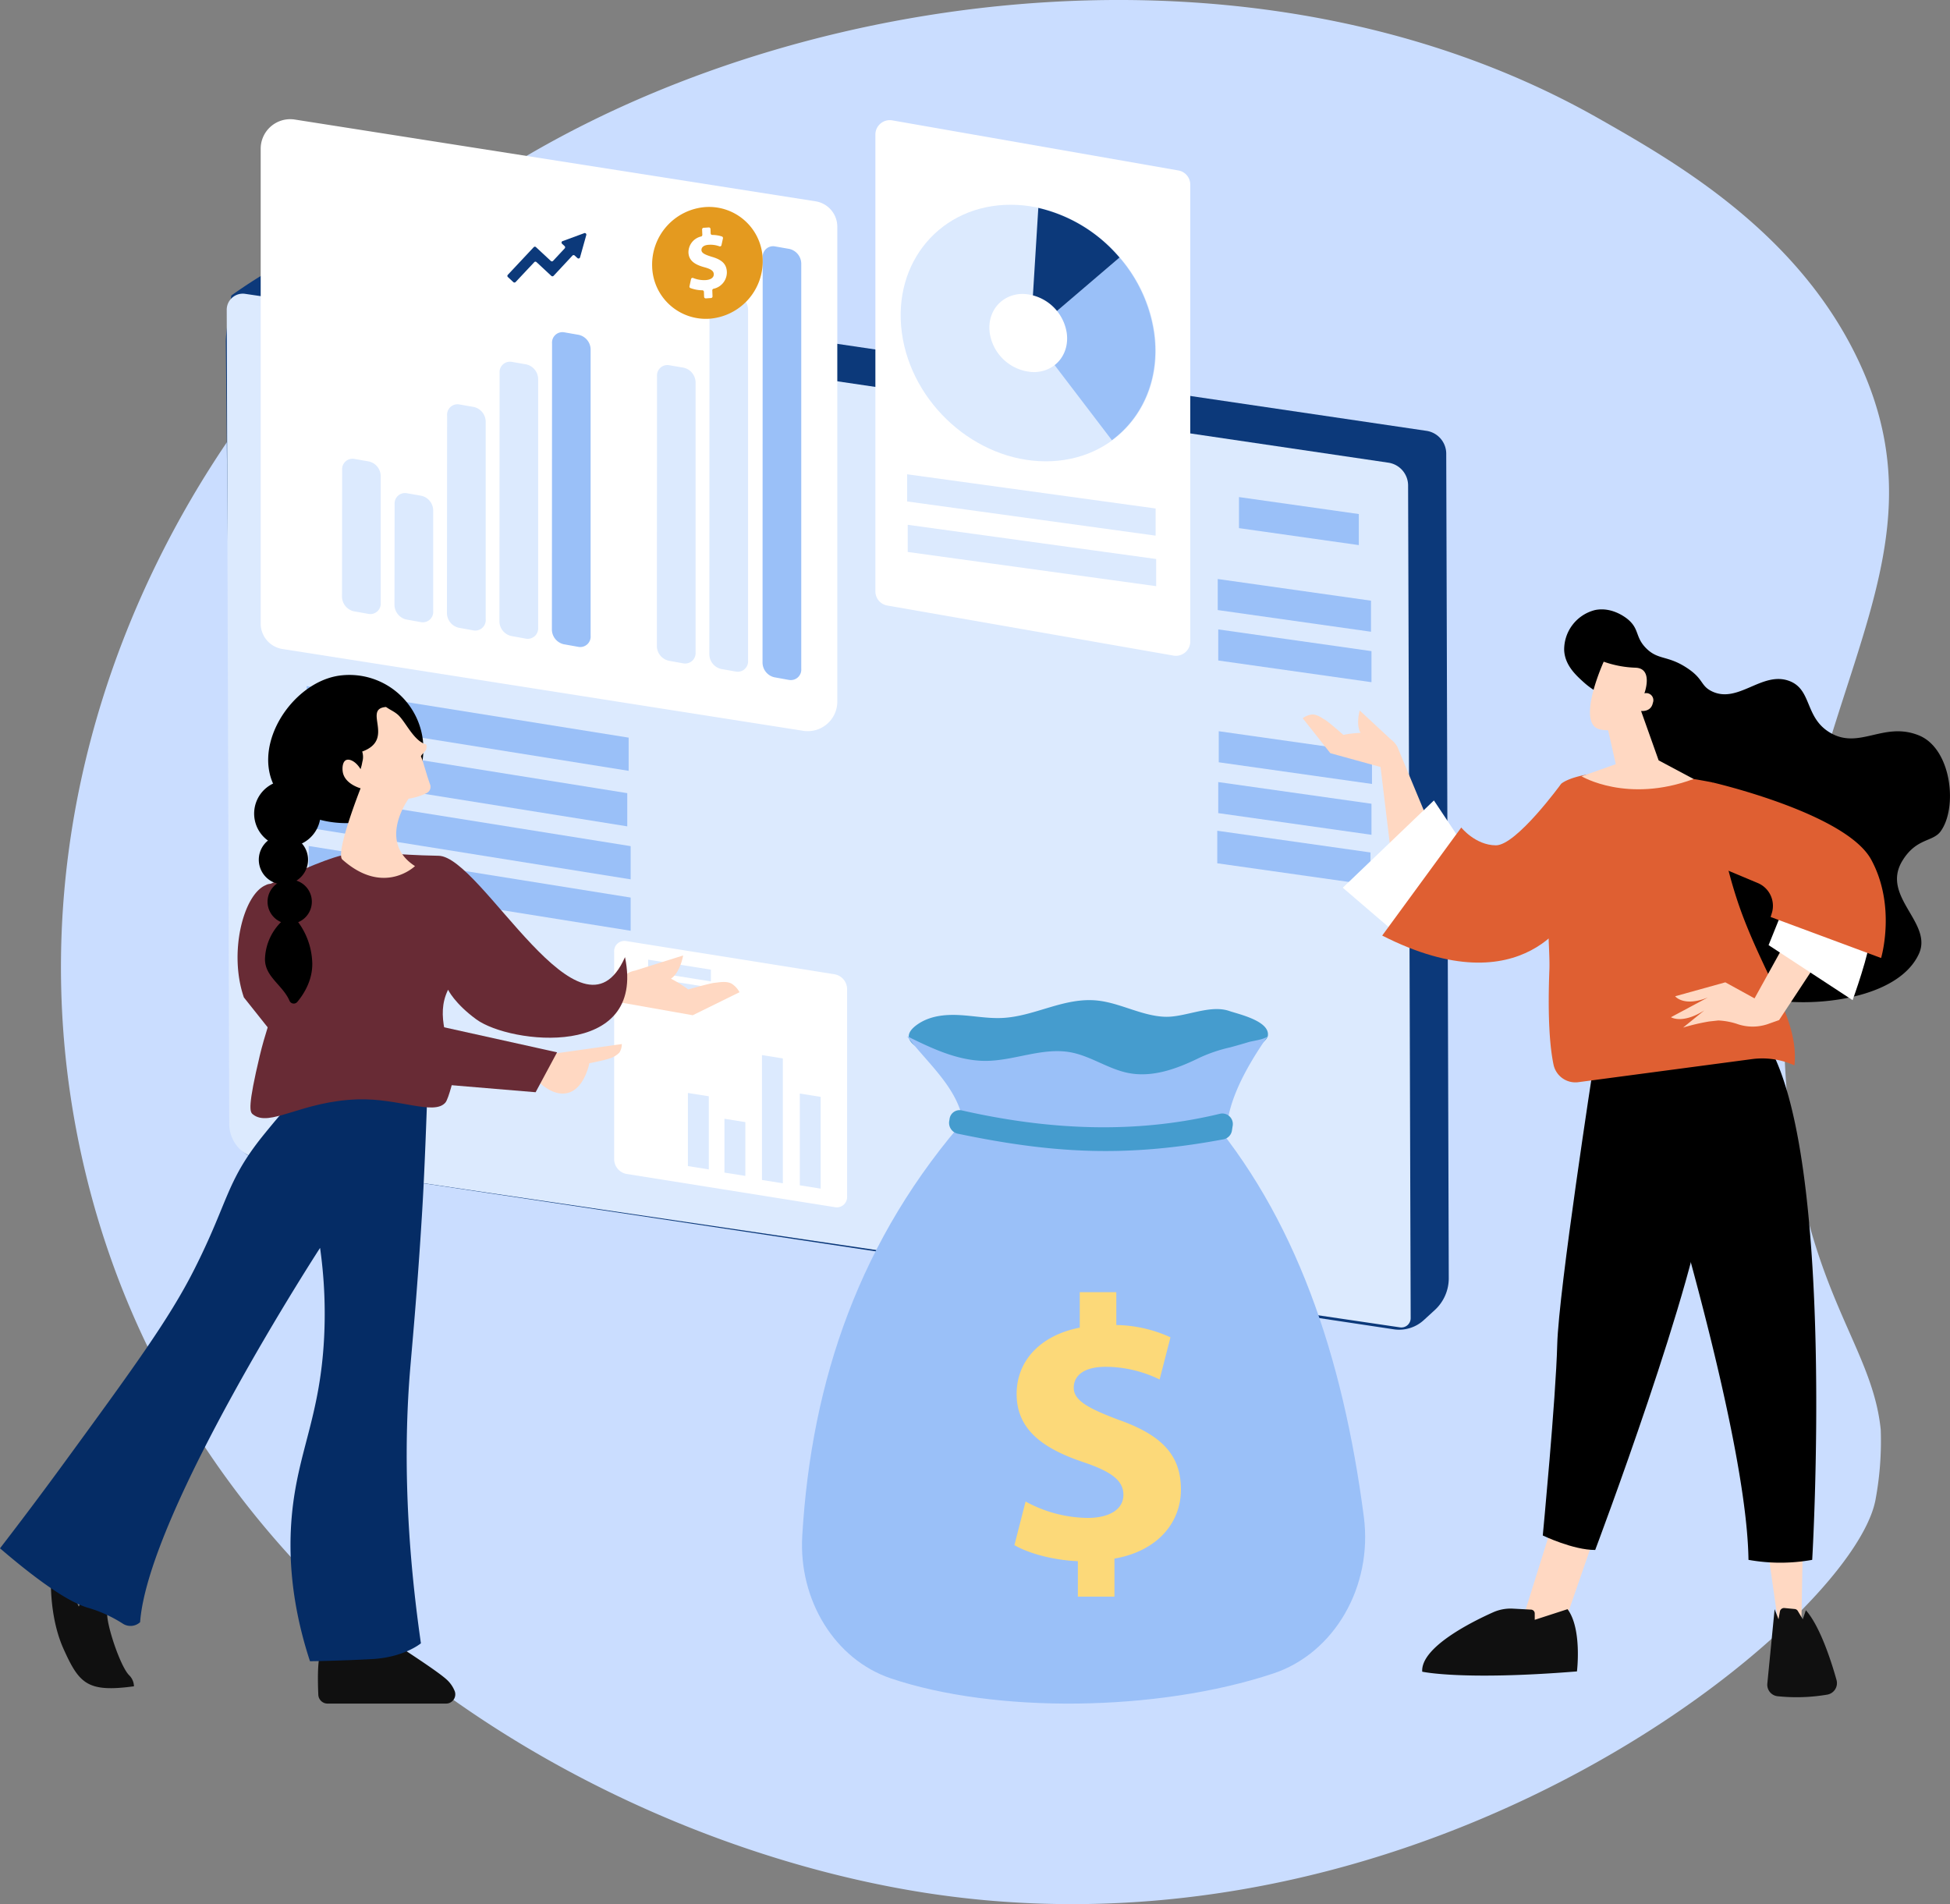 <svg xmlns="http://www.w3.org/2000/svg" width="507.482" height="495.54" viewBox="0 0 507.482 495.54">
  <rect x="0" y="0" width="507.482" height="495.54" fill="#808080" stroke="none"/>
  <g id="asset-finance" transform="translate(-616.225 -3648.945)">
    <path id="Path_67455" data-name="Path 67455" d="M507.052,131.181c-15.917-33.484-47.765-51.568-67.5-62.791C354.224,19.9,237.983,32.8,160.72,78.028,84.45,122.657,17.988,228.335,45.849,343.163,73.814,458.434,182.668,517.693,265,530.267c130.742,19.953,240.576-70.829,246.591-102.335a83.252,83.252,0,0,0,1.371-18.317c-2.318-22.75-20.28-36.264-24.462-88.1-7.7-95.366,46.5-131.612,18.551-190.337" transform="translate(592.717 3611.382)" fill="#caddff"/>
    <g id="Group_19343" data-name="Group 19343" transform="translate(593.396 3667.028)">
      <g id="Group_19342" data-name="Group 19342" transform="translate(22.829 12.917)">
        <g id="Group_19337" data-name="Group 19337" transform="translate(58.772)">
          <path id="Path_67370" data-name="Path 67370" d="M354.185,314.159l-2.8,2.562a9.5,9.5,0,0,1-7.738,2.44L47.446,274.594c-3.94-.589-5.844-4.68-5.885-8.713L39.586,62.1c-.03-2.411,1.428-11.993,1.428-11.993s7.2-5.186,11.507-7.171a10.838,10.838,0,0,1,6.189-.922L352.028,85.321a6.026,6.026,0,0,1,5.165,6.017l.659,214.575a11.215,11.215,0,0,1-3.667,8.246" transform="translate(-39.586 -4.2)" fill="#0c397a"/>
          <path id="Path_67369" data-name="Path 67369" d="M345.057,313.9l-296.8-43.817a9.274,9.274,0,0,1-7.931-9.26L39.676,49.045a4.185,4.185,0,0,1,4.7-4.133l297.593,43.95a6.011,6.011,0,0,1,5.155,6.017l.669,216.63a2.423,2.423,0,0,1-2.736,2.391" transform="translate(-39.442 0.545)" fill="#dceafe"/>
          <path id="Path_67368" data-name="Path 67368" d="M184.225,208.086,48.546,186.776a6.706,6.706,0,0,1-5.682-6.717V56.515a7.692,7.692,0,0,1,8.711-7.556l135.669,21.3a6.7,6.7,0,0,1,5.681,6.726V200.53a7.686,7.686,0,0,1-8.7,7.556" transform="translate(-33.792 -48.873)" fill="#fff"/>
          <path id="Path_67375" data-name="Path 67375" d="M52.656,114.7,48.8,114a3.952,3.952,0,0,1-3.039-3.869l.03-20.167a2.711,2.711,0,0,1,3.16-2.877l3.829.668a3.96,3.96,0,0,1,3.059,3.859V111.8a2.719,2.719,0,0,1-3.18,2.9" transform="translate(-29.753 67.725)" fill="#dceafe"/>
          <path id="Path_67376" data-name="Path 67376" d="M57.921,123.338l-3.859-.689a3.963,3.963,0,0,1-3.039-3.869l.041-32.889A2.709,2.709,0,0,1,54.224,83l3.819.668A3.949,3.949,0,0,1,61.1,87.531v32.92a2.712,2.712,0,0,1-3.181,2.887" transform="translate(-20.793 5.427)" fill="#dceafe"/>
          <path id="Path_67377" data-name="Path 67377" d="M63.2,120l-3.859-.689a3.992,3.992,0,0,1-3.049-3.879l.04-26.1a2.71,2.71,0,0,1,3.16-2.887l3.819.668a3.952,3.952,0,0,1,3.059,3.869v26.133A2.709,2.709,0,0,1,63.2,120" transform="translate(-12.404 10.91)" fill="#dceafe"/>
          <path id="Path_67378" data-name="Path 67378" d="M68.463,136.346l-3.859-.7a3.972,3.972,0,0,1-3.049-3.869l.051-51.355a2.706,2.706,0,0,1,3.16-2.887l3.819.668a3.963,3.963,0,0,1,3.059,3.869v51.385a2.717,2.717,0,0,1-3.18,2.888" transform="translate(-4.016 -3.285)" fill="#dceafe"/>
          <path id="Path_67379" data-name="Path 67379" d="M73.722,145.3l-3.859-.7a3.952,3.952,0,0,1-3.039-3.869l.04-64.583a2.71,2.71,0,0,1,3.16-2.887l3.819.668A3.963,3.963,0,0,1,76.9,77.8v64.6a2.719,2.719,0,0,1-3.18,2.9" transform="translate(4.379 -10.092)" fill="#dceafe"/>
          <path id="Path_67380" data-name="Path 67380" d="M79,152.16l-3.859-.69A3.969,3.969,0,0,1,72.09,147.6l.041-74.418a2.71,2.71,0,0,1,3.16-2.887l3.819.668a3.95,3.95,0,0,1,3.059,3.859v74.45A2.709,2.709,0,0,1,79,152.16" transform="translate(12.767 -14.815)" fill="#9ac0f8"/>
          <path id="Path_67381" data-name="Path 67381" d="M89.523,151.2l-3.859-.7a3.967,3.967,0,0,1-3.039-3.871l.04-70.143a2.71,2.71,0,0,1,3.16-2.887l3.819.658A3.983,3.983,0,0,1,92.7,78.135V148.31a2.716,2.716,0,0,1-3.18,2.886" transform="translate(29.55 -9.557)" fill="#dceafe"/>
          <path id="Path_67382" data-name="Path 67382" d="M94.8,164.963l-3.859-.687a3.973,3.973,0,0,1-3.049-3.869l.041-91.214a2.724,2.724,0,0,1,3.17-2.9l3.809.668a3.97,3.97,0,0,1,3.059,3.869v91.243a2.7,2.7,0,0,1-3.17,2.886" transform="translate(37.938 -21.187)" fill="#dceafe"/>
          <path id="Path_67383" data-name="Path 67383" d="M100.128,174.5l-3.859-.7a3.964,3.964,0,0,1-3.039-3.861l.04-105.372a2.717,2.717,0,0,1,3.16-2.9l3.819.669a3.98,3.98,0,0,1,3.059,3.869v105.4a2.716,2.716,0,0,1-3.181,2.886" transform="translate(46.445 -28.549)" fill="#9ac0f8"/>
          <path id="Path_67388" data-name="Path 67388" d="M136.05,179.134l-54.362-8.671a3.947,3.947,0,0,1-3.13-3.82V112.687a2.682,2.682,0,0,1,3.13-2.816l54.362,8.669a3.939,3.939,0,0,1,3.132,3.82v53.959a2.681,2.681,0,0,1-3.132,2.816" transform="translate(22.5 104.034)" fill="#fff"/>
          <path id="Path_67392" data-name="Path 67392" d="M91.4,144.988l-5.439-.871V125.094l5.439.861v19.033" transform="translate(34.292 128.345)" fill="#dceafe"/>
          <path id="Path_67391" data-name="Path 67391" d="M95.068,142.553l-5.439-.861V127.684l5.439.871v14" transform="translate(40.135 132.47)" fill="#dceafe"/>
          <path id="Path_67390" data-name="Path 67390" d="M98.824,154.658l-5.429-.871V121.293l5.429.871v32.494" transform="translate(46.134 122.289)" fill="#dceafe"/>
          <path id="Path_67389" data-name="Path 67389" d="M102.621,149.9l-5.429-.871V125.152l5.429.871V149.9" transform="translate(52.183 128.437)" fill="#dceafe"/>
          <path id="Path_67393" data-name="Path 67393" d="M98.3,117.376l-16.328-2.611v-3.049l16.328,2.6v3.057" transform="translate(27.933 107.031)" fill="#dceafe"/>
          <path id="Path_67394" data-name="Path 67394" d="M98.31,119.17l-16.318-2.6V113.52l16.318,2.6v3.049" transform="translate(27.97 109.906)" fill="#dceafe"/>
          <path id="Path_67401" data-name="Path 67401" d="M181.886,186.449l-74.467-13.027a3.737,3.737,0,0,1-3.091-3.677V50.85a3.749,3.749,0,0,1,4.387-3.687L183.183,60.2a3.737,3.737,0,0,1,3.091,3.677v118.9a3.738,3.738,0,0,1-4.387,3.677" transform="translate(64.717 -46.839)" fill="#fff"/>
          <path id="Path_67405" data-name="Path 67405" d="M172.964,89.054c2.492,18.435-10.219,33.355-28.381,33.315s-34.915-15.022-37.407-33.457S117.4,55.557,135.559,55.6s34.915,15.011,37.4,33.456" transform="translate(68.756 -33.314)" fill="#dceafe"/>
          <path id="Path_67404" data-name="Path 67404" d="M119.9,80.677l21.162,27.754c8.083-5.956,12.558-16.186,10.989-27.815a38.485,38.485,0,0,0-9.006-19.721L119.9,80.677" transform="translate(89.527 -24.876)" fill="#9ac0f8"/>
          <path id="Path_67402" data-name="Path 67402" d="M121.919,55.914l-2.017,32.7,23.146-19.782a39.326,39.326,0,0,0-21.128-12.914" transform="translate(89.527 -32.81)" fill="#0c397a"/>
          <path id="Path_67403" data-name="Path 67403" d="M135.908,74.747c.76,5.621-3.109,10.159-8.65,10.149a11.967,11.967,0,0,1-11.394-10.19c-.76-5.621,3.109-10.169,8.65-10.159a11.978,11.978,0,0,1,11.394,10.2" transform="translate(82.941 -19.057)" fill="#fff"/>
          <path id="Path_67406" data-name="Path 67406" d="M172.179,98.622l-64.663-8.9v-7.07l64.663,8.9v7.07" transform="translate(69.795 9.779)" fill="#dceafe"/>
          <path id="Path_67407" data-name="Path 67407" d="M172.229,103.692l-64.655-8.9v-7.07l64.655,8.9v7.07" transform="translate(69.888 17.856)" fill="#dceafe"/>
          <path id="Path_67384" data-name="Path 67384" d="M126.28,129.067,42.492,115.656v-8.64l83.788,13.411v8.64" transform="translate(-21.449 40.539)" fill="#9ac0f8"/>
          <path id="Path_67385" data-name="Path 67385" d="M126.422,134.421,42.645,121.009v-8.65l83.778,13.422v8.64" transform="translate(-21.951 49.633)" fill="#9ac0f8"/>
          <path id="Path_67386" data-name="Path 67386" d="M126.473,139.957,42.7,126.546v-8.64l83.778,13.411v8.64" transform="translate(-21.126 57.887)" fill="#9ac0f8"/>
          <path id="Path_67387" data-name="Path 67387" d="M126.473,145.122,42.7,131.711v-8.648l83.778,13.419v8.64" transform="translate(-21.126 66.102)" fill="#9ac0f8"/>
          <path id="Path_67400" data-name="Path 67400" d="M172.457,77.788,141.27,73.372V65.289l31.187,4.416v8.083" transform="translate(122.402 33.072)" fill="#9ac0f8"/>
          <path id="Path_67399" data-name="Path 67399" d="M179.026,87.237l-39.889-5.642V73.512l39.889,5.642v8.083" transform="translate(119.004 46.171)" fill="#9ac0f8"/>
          <path id="Path_67398" data-name="Path 67398" d="M179.064,92.305l-39.876-5.642V78.57l39.876,5.652v8.083" transform="translate(119.086 54.23)" fill="#9ac0f8"/>
          <path id="Path_67397" data-name="Path 67397" d="M179.117,102.514l-39.878-5.642V88.789l39.878,5.652v8.073" transform="translate(119.165 70.509)" fill="#9ac0f8"/>
          <path id="Path_67396" data-name="Path 67396" d="M179.064,107.616l-39.876-5.642V93.891l39.876,5.642v8.083" transform="translate(119.086 78.636)" fill="#9ac0f8"/>
          <path id="Path_67395" data-name="Path 67395" d="M178.969,112.9l-39.878-5.653V98.777l39.878,5.652V112.9" transform="translate(118.929 86.421)" fill="#9ac0f8"/>
          <path id="Path_67373" data-name="Path 67373" d="M110.925,71.3A15,15,0,0,1,97.068,86.779,13.973,13.973,0,0,1,82.158,73.2,15.007,15.007,0,0,1,96.015,57.719,13.973,13.973,0,0,1,110.925,71.3" transform="translate(28.791 -34.833)" fill="#e49a1f"/>
          <path id="Path_67374" data-name="Path 67374" d="M89.876,77.8,89.826,76.5a.413.413,0,0,0-.415-.395,9.172,9.172,0,0,1-3.089-.577.4.4,0,0,1-.253-.476l.4-1.854a.409.409,0,0,1,.557-.294,7.529,7.529,0,0,0,3.282.547c1.266-.081,2.117-.638,2.086-1.539-.03-.851-.76-1.347-2.431-1.8-2.41-.648-4.082-1.671-4.163-3.849a4.23,4.23,0,0,1,3.312-4.163.434.434,0,0,0,.3-.415l-.061-1.418a.423.423,0,0,1,.395-.426l1.347-.091a.422.422,0,0,1,.446.405l.04,1.145a.422.422,0,0,0,.415.405,7.938,7.938,0,0,1,2.512.395.427.427,0,0,1,.274.486l-.385,1.762a.41.41,0,0,1-.537.314,6.748,6.748,0,0,0-2.8-.395c-1.448.091-1.894.759-1.874,1.388.03.74.831,1.165,2.745,1.752,2.684.78,3.8,1.945,3.869,3.971a4.377,4.377,0,0,1-3.494,4.335.423.423,0,0,0-.3.415l.061,1.57a.422.422,0,0,1-.395.425l-1.347.091a.422.422,0,0,1-.446-.405" transform="translate(34.596 -31.559)" fill="#fff"/>
          <path id="Path_67371" data-name="Path 67371" d="M87.612,60.338,81.991,62.4a.411.411,0,0,0-.142.689l.669.618a.425.425,0,0,1,.02.588l-3.019,3.241a.419.419,0,0,1-.6.02l-3.859-3.586a.407.407,0,0,0-.588.02l-6.736,7.181a.407.407,0,0,0,.02.588l1.418,1.317a.426.426,0,0,0,.587-.02l4.852-5.166a.407.407,0,0,1,.588-.02l3.859,3.586a.425.425,0,0,0,.587-.02l4.9-5.257a.407.407,0,0,1,.588-.02l.719.658a.41.41,0,0,0,.679-.192l1.621-5.794a.413.413,0,0,0-.547-.5" transform="translate(5.652 -30.655)" fill="#0c397a"/>
        </g>
        <g id="Group_19339" data-name="Group 19339" transform="translate(0 144.655)">
          <path id="Path_67431" data-name="Path 67431" d="M114.438,170.217a8.064,8.064,0,0,0-2.089-2.988c-3.1-2.853-18.426-12.5-18.426-12.5s-9.795-.224-6.1,4.919c0,0-5.817-.352-7.743.15-1.426.362-1.289,7.58-1.126,11.381a2.414,2.414,0,0,0,2.414,2.315h30.81a2.409,2.409,0,0,0,2.264-3.279" transform="translate(3.884 94.203)" fill="#101010"/>
          <path id="Path_67430" data-name="Path 67430" d="M78.776,180.262a4.144,4.144,0,0,0-1.251-2.879c-2.339-2.312-6.029-13.51-5.691-16.261s1.751-7.98-5.479-6.078l-1.939,4.464a9.162,9.162,0,0,1,1.1-9.9,19.19,19.19,0,0,0-8.369,3.692c.025,4.163.563,11.157,3.315,17.26,4.065,9.021,6.2,11.346,18.313,9.7" transform="translate(-43.914 82.935)" fill="#101010"/>
          <path id="Path_67432" data-name="Path 67432" d="M136.313,156.719s-44.732,68.875-46.834,97.407a3.684,3.684,0,0,1-4.528.362,34.706,34.706,0,0,0-9.182-4.153C72.1,249.211,65.575,245.67,53.016,234.9c3.89-5.04,9.482-12.383,16.062-21.378,18.613-25.481,27.92-38.216,34.45-51.112,8.869-17.539,8.256-22.6,17.387-34.223a253.146,253.146,0,0,1,17.15-19.3s20.39-2.6,26.244,5.668c-.275,6.83-.725,21.414-1.488,33.7-1.3,21.029-2.614,34.45-3.152,41.13-1.251,15.986-1.576,39.254,2.89,70.239,0,0-4.341,3.638-12.647,4.1s-16.224.564-16.224.564c-5.291-16.14-5.516-28.958-4.741-37.729,1.5-16.825,7.355-25.692,8.419-46.507a122.4,122.4,0,0,0-1.051-23.329" transform="translate(-53.016 -7.616)" fill="#052c65"/>
          <path id="Path_67427" data-name="Path 67427" d="M132.124,108.529c-1.314-.646-3.052-.306-4.314-.17-1.279.118-6.873,1.725-6.873,1.725a33.621,33.621,0,0,0-4.506-2.8c2.441-1.637,3.175-6.039,3.175-6.039l-12.471,3.925c-5.882,1.175-5.371,8.03-5.371,8.03l20.331,3.6,12.179-5.986a5.832,5.832,0,0,0-2.148-2.288" transform="translate(58.182 -28.243)" fill="#ffd8c2"/>
          <path id="Path_67420" data-name="Path 67420" d="M78.444,99.675c25.543-11.508,19.814-7.781,43.894-7.368,11.158.2,37.063,52.225,48.511,26.381,5.54,26.807-29.973,22.58-38.691,16.2-5.667-4.141-7.355-7.718-7.355-7.718-3.39,6.895.375,13.61,1.639,21.3.088.9-1.488,7.055-2.314,8.041-2.89,3.478-12.146-1.137-22.779-.813-14.836.464-23.029,7.458-27.382,3.878-.763-.612-1.339-1.963,1.851-15.336,2.527-10.558,6.142-16.786,3.978-19.313-4.1-4.791-4.991-23.617-1.351-25.256" transform="translate(-8.193 -45.253)" fill="#682b35"/>
          <path id="Path_67433" data-name="Path 67433" d="M95.68,117.423l4.145-6.908,17.86-2.524a4.173,4.173,0,0,1-.633,2.218,6.043,6.043,0,0,1-2.745,1.585c-.87.341-5.083,1.2-5.083,1.2s-1.211,6.445-5.441,7.676c-4.23,1.209-8.1-3.244-8.1-3.244" transform="translate(44.146 -11.937)" fill="#ffd8c2"/>
          <path id="Path_67419" data-name="Path 67419" d="M79.661,94.286c4.816-2.639,7.768,12.046,18.838,29.022a11.324,11.324,0,0,0,4.853,2.94l52.125,11.545-5.585,10.389L98.1,143.86a19.164,19.164,0,0,1-13.647-7.17L73.969,123.507c-4.015-11.57-.137-26.794,5.692-29.22" transform="translate(-10.498 -39.59)" fill="#682b35"/>
          <path id="Path_67422" data-name="Path 67422" d="M74.868,100.493c-.9-10.608,8.756-22.541,19.351-23.429a19.264,19.264,0,1,1,3.252,38.39c-10.608.9-21.7-4.366-22.6-14.961" transform="translate(-5.018 -76.994)"/>
          <path id="Path_67423" data-name="Path 67423" d="M74,96.57a8.648,8.648,0,1,1,10.7,5.954A8.642,8.642,0,0,1,74,96.57" transform="translate(-7.531 -58.134)"/>
          <path id="Path_67424" data-name="Path 67424" d="M74.3,98.179a6.407,6.407,0,1,1,7.918,4.391A6.4,6.4,0,0,1,74.3,98.179" transform="translate(-6.698 -48.324)"/>
          <path id="Path_67426" data-name="Path 67426" d="M79.117,97.752a14.135,14.135,0,0,0-4.566,9.995c-.037,4.615,4.6,6.744,6.38,10.846a1.2,1.2,0,0,0,2.026.311c1.726-2.062,4.3-6.04,3.853-10.981A18.764,18.764,0,0,0,81.919,96.6l-2.8,1.151" transform="translate(-5.589 -33.811)"/>
          <path id="Path_67425" data-name="Path 67425" d="M74.982,100.968a5.763,5.763,0,1,1,7.13,3.965,5.77,5.77,0,0,1-7.13-3.965" transform="translate(-5.132 -40.379)"/>
          <path id="Path_67421" data-name="Path 67421" d="M92.452,79.6c1.238.851,1.926,1.063,2.94,1.889,2.064,1.689,4.191,6.993,7.505,7.843.488,1.751-.925,2.077-1.376,3.115.475.851,1.476,4.866,2.389,7.305a1.8,1.8,0,0,1-.863,2.227,15.923,15.923,0,0,1-4.716,1.476S90.05,114.635,99.982,121c0,0-8.131,7.918-18.914-1.714-1.889-1.689,4.754-18.526,4.754-18.526-.288-.087-3.978-1.151-4.6-4.065-.225-1.076-.138-2.827.813-3.277.926-.438,2.6.388,3.778,2.351a12.239,12.239,0,0,0,.463-1.889,4.563,4.563,0,0,0-.037-2.689c8.719-3.165-.025-11.133,6.217-11.6" transform="translate(8.02 -71.259)" fill="#ffd8c2"/>
        </g>
        <g id="Group_19340" data-name="Group 19340" transform="translate(208.715 127.586)">
          <path id="Path_67434" data-name="Path 67434" d="M321.063,148.207,313.2,170.916l-10.989-.573,7.849-25.093,11,2.957" transform="translate(-115.172 94.1)" fill="#ffd8c2"/>
          <path id="Path_67435" data-name="Path 67435" d="M335.513,167.237s1.363-11.118-2.453-16.2l-8.536,2.769v-1.653a1,1,0,0,0-.947-1l-4.764-.257a11.2,11.2,0,0,0-5.164.973c-5.7,2.556-18.823,9.142-18.408,15.437,0,0,10.332,2.34,40.272-.07" transform="translate(-133.828 109.156)" fill="#101010"/>
          <path id="Path_67436" data-name="Path 67436" d="M319.734,146.84l2.755,19.253h5.928l.342-18.937-9.024-.316" transform="translate(-68.337 98.35)" fill="#ffd8c2"/>
          <path id="Path_67437" data-name="Path 67437" d="M317.006,113.608s-9.112,58.794-9.469,72.839-3.761,49.682-3.761,49.682,7.893,3.8,13.644,3.772c0,0,26.889-71.33,28.894-94.4s-4.7-33.628-4.7-33.628l-24.6,1.737" transform="translate(-110.987 4.885)"/>
          <path id="Path_67438" data-name="Path 67438" d="M309.809,112.874s30.874,94.215,31.377,132.522a46.825,46.825,0,0,0,16.583,0s6.284-105.163-11.793-134.619l-36.166,2.1" transform="translate(-94.864 1.96)"/>
          <path id="Path_67439" data-name="Path 67439" d="M322.381,173.8a47.5,47.5,0,0,0,12.914-.419,3.038,3.038,0,0,0,2.409-3.816c-1.348-4.833-4.29-13.986-7.977-18.147l-.8,2.354-1.289-2.152a1.033,1.033,0,0,0-.819-.518l-2.681-.257a1.1,1.1,0,0,0-1.164.889l-.36,2.038-1.017-2.626L319.7,170.5a3.009,3.009,0,0,0,2.681,3.3" transform="translate(-68.472 109.049)" fill="#101010"/>
          <path id="Path_67440" data-name="Path 67440" d="M320.12,104.257c-2.079-1.09-5.737-1.578-9.8-5.265-1.98-1.793-4.833-4.39-5.021-8.278a10.6,10.6,0,0,1,8.047-10.459c4.433-.9,8.036,2.009,8.539,2.425,3.056,2.568,1.851,4.62,4.76,7.532,3.115,3.113,5.524,1.793,10.519,5.05,4.477,2.913,3.544,4.62,6.482,6.1,6.861,3.429,13.086-5.237,20.145-2.683,6.082,2.2,4.018,9.526,10.7,13.486,7.662,4.534,13.975-3.027,23.168.732,8.436,3.458,10.115,18.766,5.612,24.949-2.038,2.812-6.3,1.678-9.957,7.661-5.682,9.312,8.018,16.125,4.3,24.231-4.995,10.846-23.888,13.56-35.781,12.282-2.2-.242-25.225-3.056-34.693-20.546-11.492-21.219,3.732-51.548-7.03-57.215" transform="translate(-106.942 -80.082)"/>
          <path id="Path_67441" data-name="Path 67441" d="M311.425,96.758a5.514,5.514,0,0,0-1.634-1.908l-8.19-7.6s-1.061,3.673.228,5.825a28.04,28.04,0,0,0-4.488.517s-3.746-3.3-4.679-3.859-2.137-1.464-3.4-1.449a4.939,4.939,0,0,0-2.494.976l7.188,9.1,13.068,3.6,2.714,22.482,9.538-8.809-7.849-18.866" transform="translate(-156.454 -60.933)" fill="#ffd8c2"/>
          <path id="Path_67442" data-name="Path 67442" d="M313.324,93.621l-23.719,22.711,12.543,10.759,20.042-20.142-8.866-13.328" transform="translate(-148.866 -43.894)" fill="#fff"/>
          <path id="Path_67443" data-name="Path 67443" d="M292.4,131.948l20.575-28.119s3.673,4.605,9.009,4.634,17-16.026,17-16.026l2.769,32.94s-11.922,25.61-49.355,6.571" transform="translate(-141.401 -47.057)" fill="#df5f32"/>
          <path id="Path_67444" data-name="Path 67444" d="M307.773,94.656s7.044-6.614,39.325-.359c0,0,1.766,18.866,8.234,35.554s14.32,26.94,13.141,38.105a20.208,20.208,0,0,0-11.059-1.638l-45.164,6a5.818,5.818,0,0,1-6.471-4.547c-.874-4.161-1.594-11.606-1.076-24.85.286-7.717-2.982-35.336,3.07-48.263" transform="translate(-110.19 -49.276)" fill="#df5f32"/>
          <path id="Path_67445" data-name="Path 67445" d="M342.058,103.977l-7.448,13.472-7.6-4.176L313.95,116.9s2.211,2.868,8.51.316l-9.6,5.135s2.912,1.88,8.668-1.763l-5.509,4.462a53.667,53.667,0,0,1,6.813-1.594l2.369-.257a18.544,18.544,0,0,1,4.7.845,12.229,12.229,0,0,0,8.062.132L341,123.1l9.311-14.133-8.249-4.991" transform="translate(-86.712 -16.215)" fill="#ffd8c2"/>
          <path id="Path_67446" data-name="Path 67446" d="M323.567,101.313l-3.79,9.4,21.864,14.32s4.536-12.44,4.764-17.446l-22.838-6.269" transform="translate(-68.222 -23.335)" fill="#fff"/>
          <path id="Path_67447" data-name="Path 67447" d="M315.074,112.469l14.464,6.069a6.429,6.429,0,0,1,3.658,7.806l-.316,1.032,28.751,10.673s4-13.472-2.567-25.58S317.7,92.34,317.7,92.34l-2.626,20.129" transform="translate(-80.792 -47.319)" fill="#df5f32"/>
          <path id="Path_67448" data-name="Path 67448" d="M312.282,90.211l3.14,13.974-8.9,3.156s11.867,7.116,29.155.7l-9.1-4.849-6.067-17.059-8.235,4.075" transform="translate(-103.637 -63.898)" fill="#ffd8c2"/>
          <path id="Path_67449" data-name="Path 67449" d="M319.519,96.486s3.386.933,3.974-1.994a1.854,1.854,0,0,0-2.207-2.467s2.424-6.5-2.31-6.672a27.341,27.341,0,0,1-8.279-1.564s-2.843,6.255-3.46,11.32c-.371,3.07.059,5.7,2.4,6.27,6.413,1.578,9.884-4.892,9.884-4.892" transform="translate(-102.052 -70.173)" fill="#ffd8c2"/>
          <g id="Group_19341" data-name="Group 19341" transform="translate(0 101.692)">
            <path id="Path_67450" data-name="Path 67450" d="M285.641,102.426c-28.378,32.023-40.963,69.136-43.347,109.52-.991,16.766,8.518,32.189,23.032,37.092,27.11,9.157,69.352,8.756,99.528-1.258,15.878-5.257,25.952-22.6,23.59-40.768-5.463-41.912-17.818-78.428-41.748-105.918l-61.054,1.332" transform="translate(-242.223 -72.535)" fill="#9ac0f8"/>
            <path id="Path_67451" data-name="Path 67451" d="M346.186,99.613c-.312,1.383-3.388,3.293-4.482,3.974a56.244,56.244,0,0,1-7.4,3.717q-2.6,1.146-5.267,2.085c-10.817,3.851-22.855,3.262-34.108,2.457a133.059,133.059,0,0,1-34.388-6.906c-3.169-1.1-11.922-3.881-5.513-8.352,3.15-2.188,7.043-2.6,10.759-2.416s7.41.919,11.118.764c8.65-.351,16.332-5.554,25.178-4.512,5.864.7,11.346,3.954,17.242,4.192,5.315.217,11.726-3.283,16.877-1.487,2.262.785,10.51,2.56,9.995,6.4,0,.031-.01.062-.01.082" transform="translate(-224.948 -90.288)" fill="#459cce"/>
            <path id="Path_67452" data-name="Path 67452" d="M267.347,117.792c-.661-9.891-9.57-16.87-14.773-23.92,6.4,3.159,13.174,6.4,20.339,6.421,7.524.01,14.969-3.634,22.379-2.2,5.058.981,9.559,4.233,14.6,5.3,6.493,1.373,12.987-1.073,18.859-3.954a39.289,39.289,0,0,1,7.868-2.653c1.641-.444,3.272-.908,4.894-1.4.98-.289,4.345-.712,4.934-1.559-6.454,9.3-11.015,18.293-10.767,26.52l-68.332-2.548" transform="translate(-225.219 -84.484)" fill="#9ac0f8"/>
            <path id="Path_67453" data-name="Path 67453" d="M259.9,101.173c22.485,5.119,45.176,6.277,67.442.867a2.747,2.747,0,0,1,3.14,3.293l-.156.991a2.76,2.76,0,0,1-2.146,2.384c-25.913,4.873-45.031,3.594-69.342-1.475a2.887,2.887,0,0,1-2.088-3.346l.063-.381a2.639,2.639,0,0,1,3.087-2.334" transform="translate(-218.416 -72.5)" fill="#459cce"/>
            <path id="Path_67454" data-name="Path 67454" d="M279.658,198.278V189.06c-6.514-.288-12.833-2.043-16.517-4.181l2.91-11.356a34.368,34.368,0,0,0,16.137,4.273c5.531,0,9.321-2.135,9.321-6.018,0-3.695-3.108-6.028-10.3-8.454-10.4-3.491-17.49-8.351-17.49-17.768,0-8.547,6.031-15.246,16.425-17.281v-9.229h9.519v8.547a35.05,35.05,0,0,1,14.091,3.2l-2.82,10.975a32.252,32.252,0,0,0-13.988-3.3c-6.316,0-8.362,2.725-8.362,5.439,0,3.211,3.407,5.246,11.665,8.351,11.562,4.078,16.229,9.416,16.229,18.159,0,8.642-6.121,16.023-17.3,17.963v9.9h-9.517" transform="translate(-207.86 -43.042)" fill="#fcd979"/>
          </g>
        </g>
      </g>
    </g>
  </g>
</svg>
